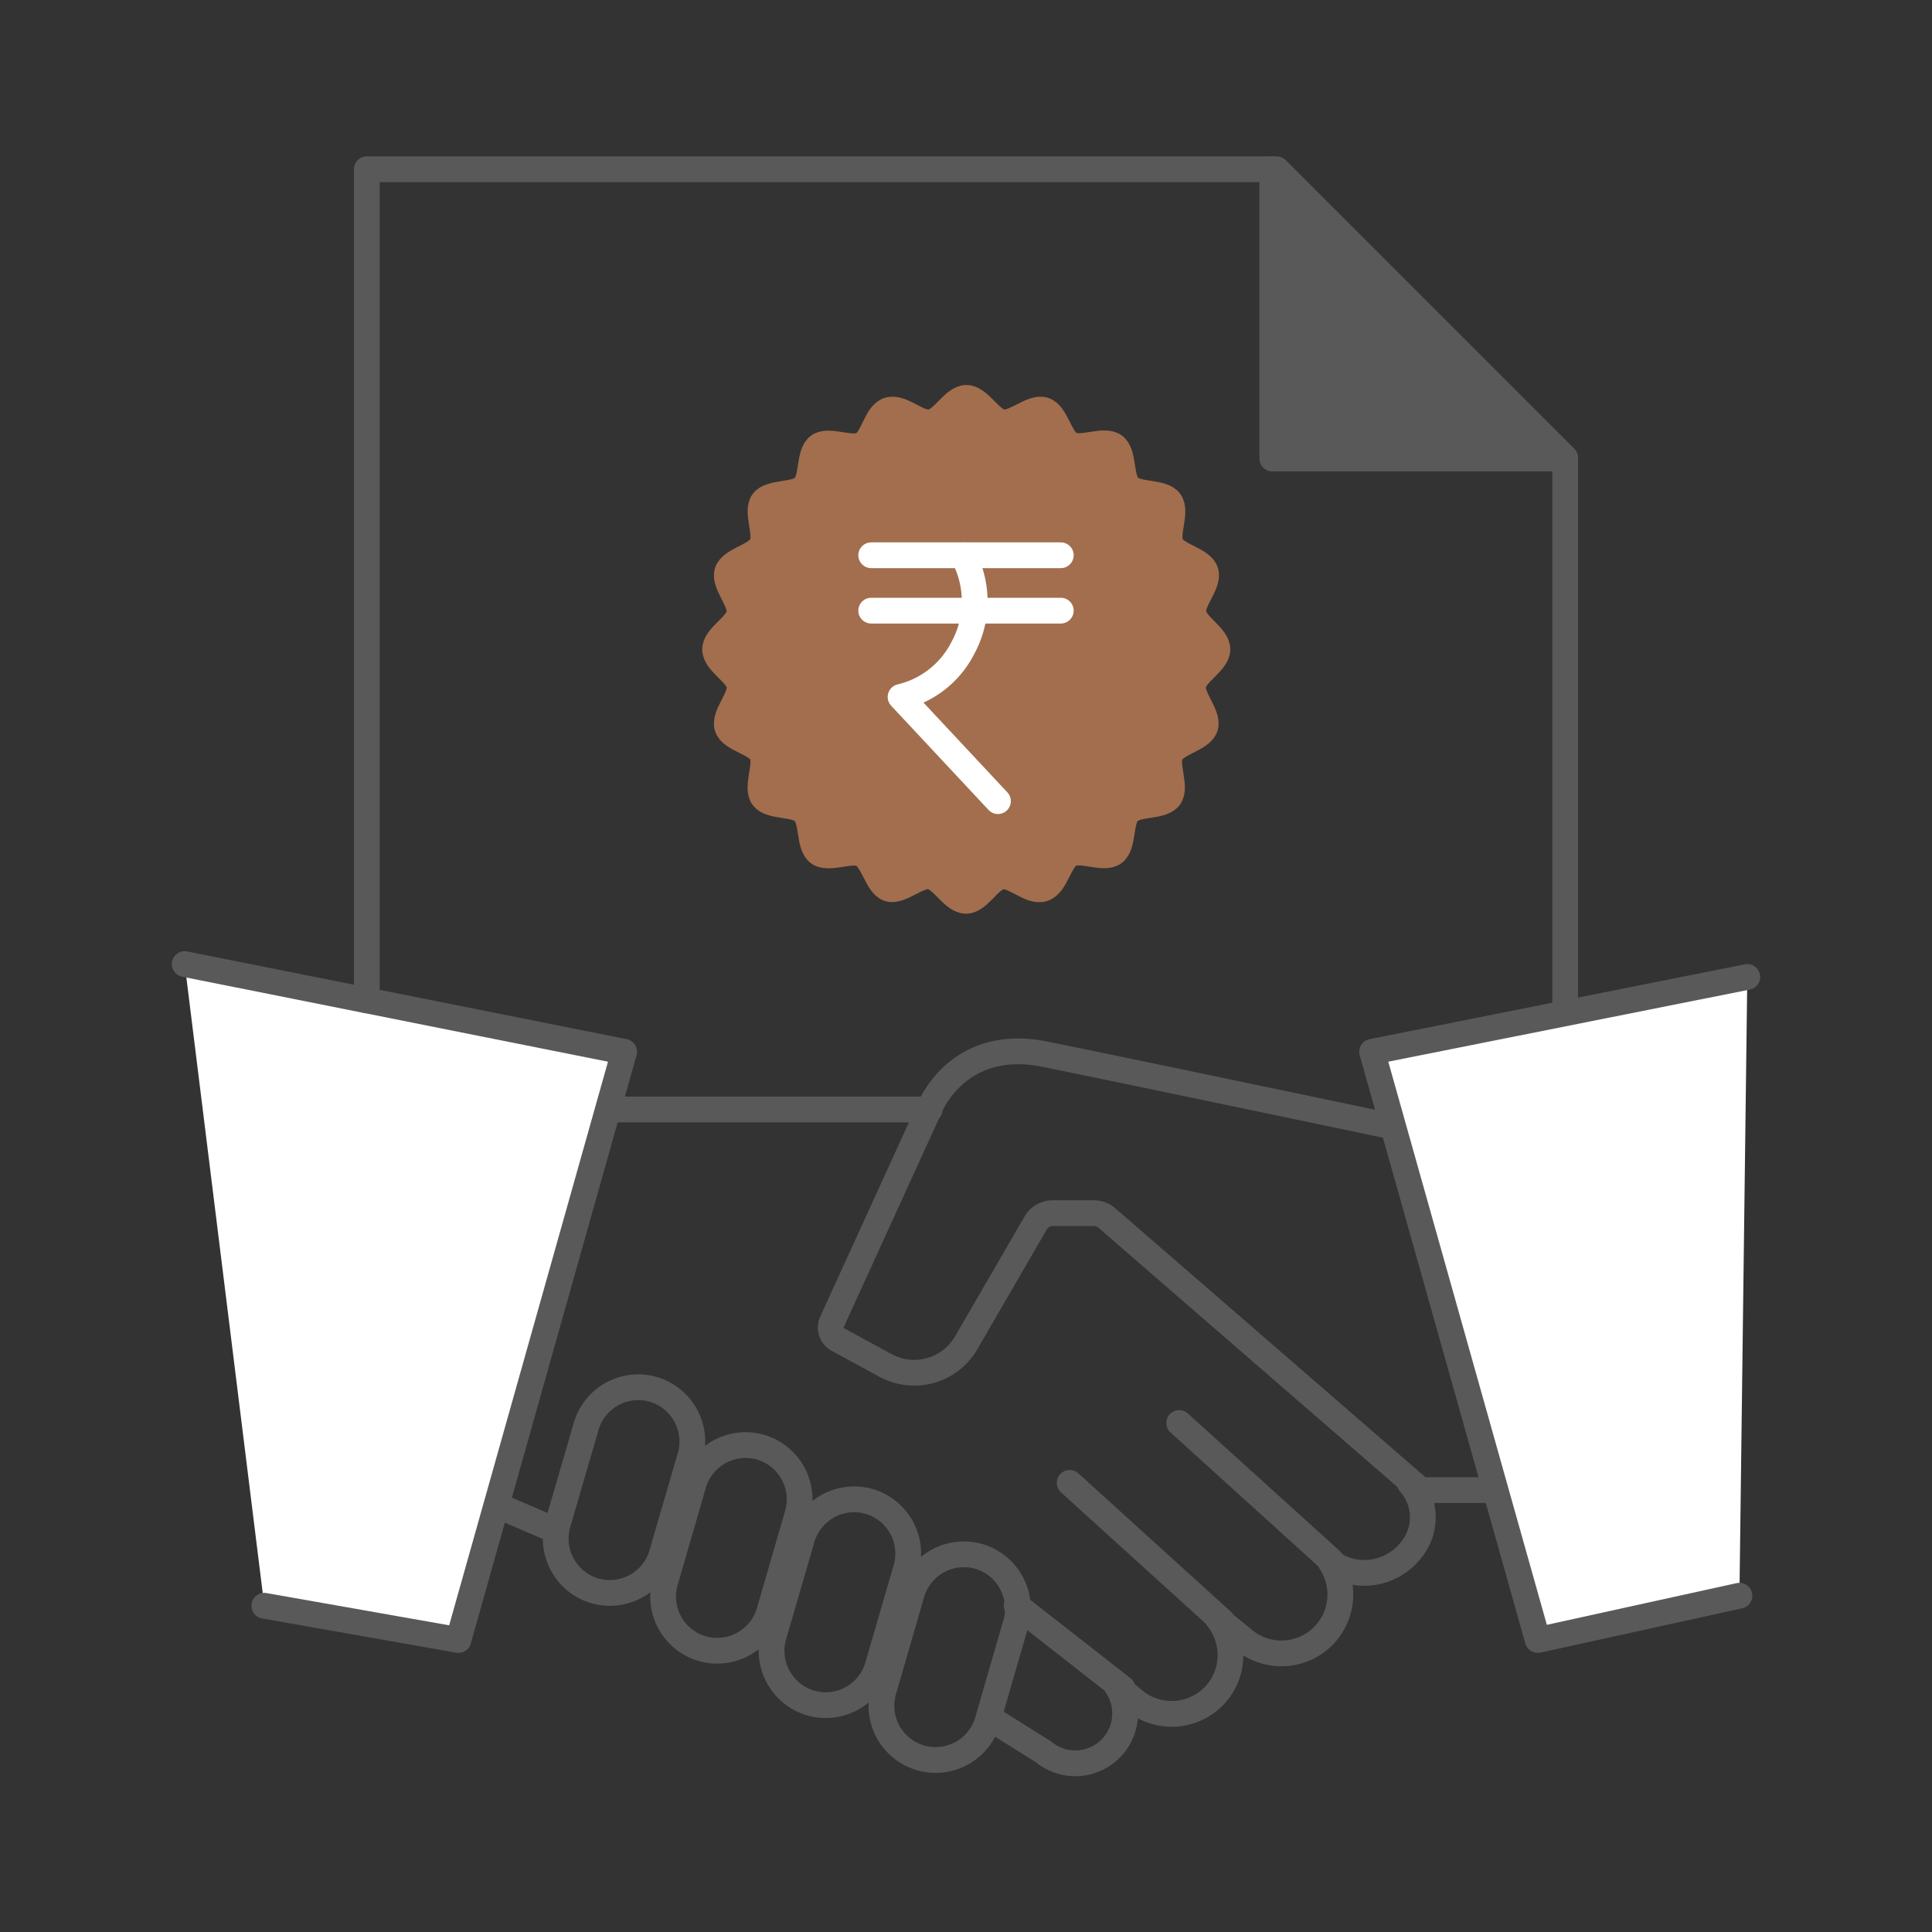 <svg id="Layer_1" data-name="Layer 1" xmlns="http://www.w3.org/2000/svg" viewBox="0 0 150 150"><rect x="0" y="0" width="150" height="150" fill="#333333" stroke="none"/><defs><style>.cls-1,.cls-5{fill:none;}.cls-1,.cls-2,.cls-4{stroke:#595959;}.cls-1,.cls-2,.cls-3,.cls-4,.cls-5{stroke-linecap:round;stroke-linejoin:round;stroke-width:2px;}.cls-2{fill:#fff;}.cls-3{fill:#a26e4d;stroke:#a26e4d;}.cls-4{fill:#595959;}.cls-5{stroke:#fff;}</style></defs><line class="cls-1" x1="34.53" y1="115.13" x2="43.13" y2="118.82"/><line class="cls-1" x1="72.18" y1="86.14" x2="44.02" y2="86.14"/><path class="cls-1" d="M77.15,133.59,81,136a3.87,3.87,0,0,0,5.72-5.09s0-.05,0,0l1.32,1.1a4.59,4.59,0,0,0,6.44-.58h0a4.6,4.6,0,0,0,.08-5.76,0,0,0,0,1,0,0l2,1.64a4.58,4.58,0,0,0,6.44-.58h0a4.57,4.57,0,0,0,.32-5.43,4.58,4.58,0,0,0,6.12-.82h0a4,4,0,0,0,0-5.35"/><line class="cls-1" x1="103.39" y1="121.2" x2="91.55" y2="110.48"/><line class="cls-1" x1="94.88" y1="125.86" x2="83.05" y2="115.13"/><line class="cls-1" x1="87.15" y1="131.08" x2="78.93" y2="124.65"/><polyline class="cls-2" points="14.34 74.85 48.46 81.66 35.59 127.33 20.52 124.67"/><path class="cls-1" d="M46.18,123.51h0a4.22,4.22,0,0,1-2.87-5.21l2.2-7.56a4.21,4.21,0,0,1,5.21-2.87h0a4.22,4.22,0,0,1,2.87,5.21l-1.4,4.8-.8,2.76A4.21,4.21,0,0,1,46.18,123.51Z"/><path class="cls-1" d="M54.52,128h0a4.21,4.21,0,0,1-2.87-5.21l2.19-7.56a4.22,4.22,0,0,1,5.21-2.87h0a4.22,4.22,0,0,1,2.87,5.21l-2.19,7.56A4.22,4.22,0,0,1,54.52,128Z"/><path class="cls-1" d="M62.94,132.22h0A4.22,4.22,0,0,1,60.07,127l2.2-7.56a4.22,4.22,0,0,1,5.21-2.87h0a4.22,4.22,0,0,1,2.87,5.21l-2.2,7.56A4.2,4.2,0,0,1,62.94,132.22Z"/><path class="cls-1" d="M71.47,136.48h0a4.21,4.21,0,0,1-2.87-5.21l2.19-7.56A4.22,4.22,0,0,1,76,120.84h0a4.23,4.23,0,0,1,2.87,5.21l-2.19,7.56A4.21,4.21,0,0,1,71.47,136.48Z"/><path class="cls-1" d="M116.11,115.69H110.3L85.93,94.56a1.55,1.55,0,0,0-1-.37H81.74a1.53,1.53,0,0,0-1.33.76L75,104.28A4.66,4.66,0,0,1,68.73,106l-3.68-2a1.06,1.06,0,0,1-.46-1.36l7.46-16.34s2.08-5.87,9.09-4.45,28.33,5.9,28.33,5.9"/><polyline class="cls-2" points="135.66 75.85 106.53 81.66 119.39 127.33 135.05 123.89"/><polyline class="cls-1" points="121.52 78.32 121.52 37.01 121.52 35.54 121.18 35.2 121.18 35.2 99.12 13.14 98.21 13.14 28.48 13.14 28.48 77.67"/><path class="cls-3" d="M94.52,50.41c0,1-1.74,1.84-1.89,2.8s1.24,2.32.94,3.24-2.23,1.2-2.67,2.07.47,2.58-.1,3.37-2.49.45-3.18,1.14-.35,2.6-1.14,3.18-2.5-.34-3.38.11S82,68.68,81,69s-2.26-1.1-3.24-.95S76,69.94,75,69.94s-1.84-1.75-2.79-1.9S69.89,69.29,69,69s-1.2-2.23-2.06-2.67-2.59.46-3.38-.11-.45-2.49-1.14-3.18-2.6-.35-3.18-1.14.34-2.5-.1-3.38-2.37-1.12-2.67-2.06,1.1-2.27.94-3.24-1.89-1.8-1.89-2.8,1.74-1.84,1.89-2.79-1.24-2.32-.94-3.24,2.23-1.2,2.67-2.07-.47-2.59.1-3.37,2.49-.45,3.18-1.14.35-2.61,1.14-3.18,2.5.34,3.38-.11S68,32.14,69,31.84s2.26,1.1,3.24.95,1.8-1.9,2.79-1.9,1.84,1.75,2.79,1.9,2.32-1.25,3.25-.95,1.2,2.23,2.06,2.67,2.59-.47,3.38.11.45,2.49,1.14,3.18,2.6.34,3.18,1.14-.34,2.5.1,3.37,2.37,1.13,2.67,2.07-1.1,2.26-.94,3.24S94.52,49.42,94.52,50.41Z"/><polygon class="cls-4" points="121.14 35.6 98.78 35.6 98.78 13.14 121.14 35.6"/><path class="cls-5" d="M74.75,43.11a3.48,3.48,0,0,1,.37.75,7.52,7.52,0,0,1-.35,6.42,7.31,7.31,0,0,1-4.85,3.83l7.56,8.09"/><line class="cls-5" x1="67.64" y1="43.11" x2="82.36" y2="43.11"/><line class="cls-5" x1="67.64" y1="47.41" x2="82.36" y2="47.41"/></svg>